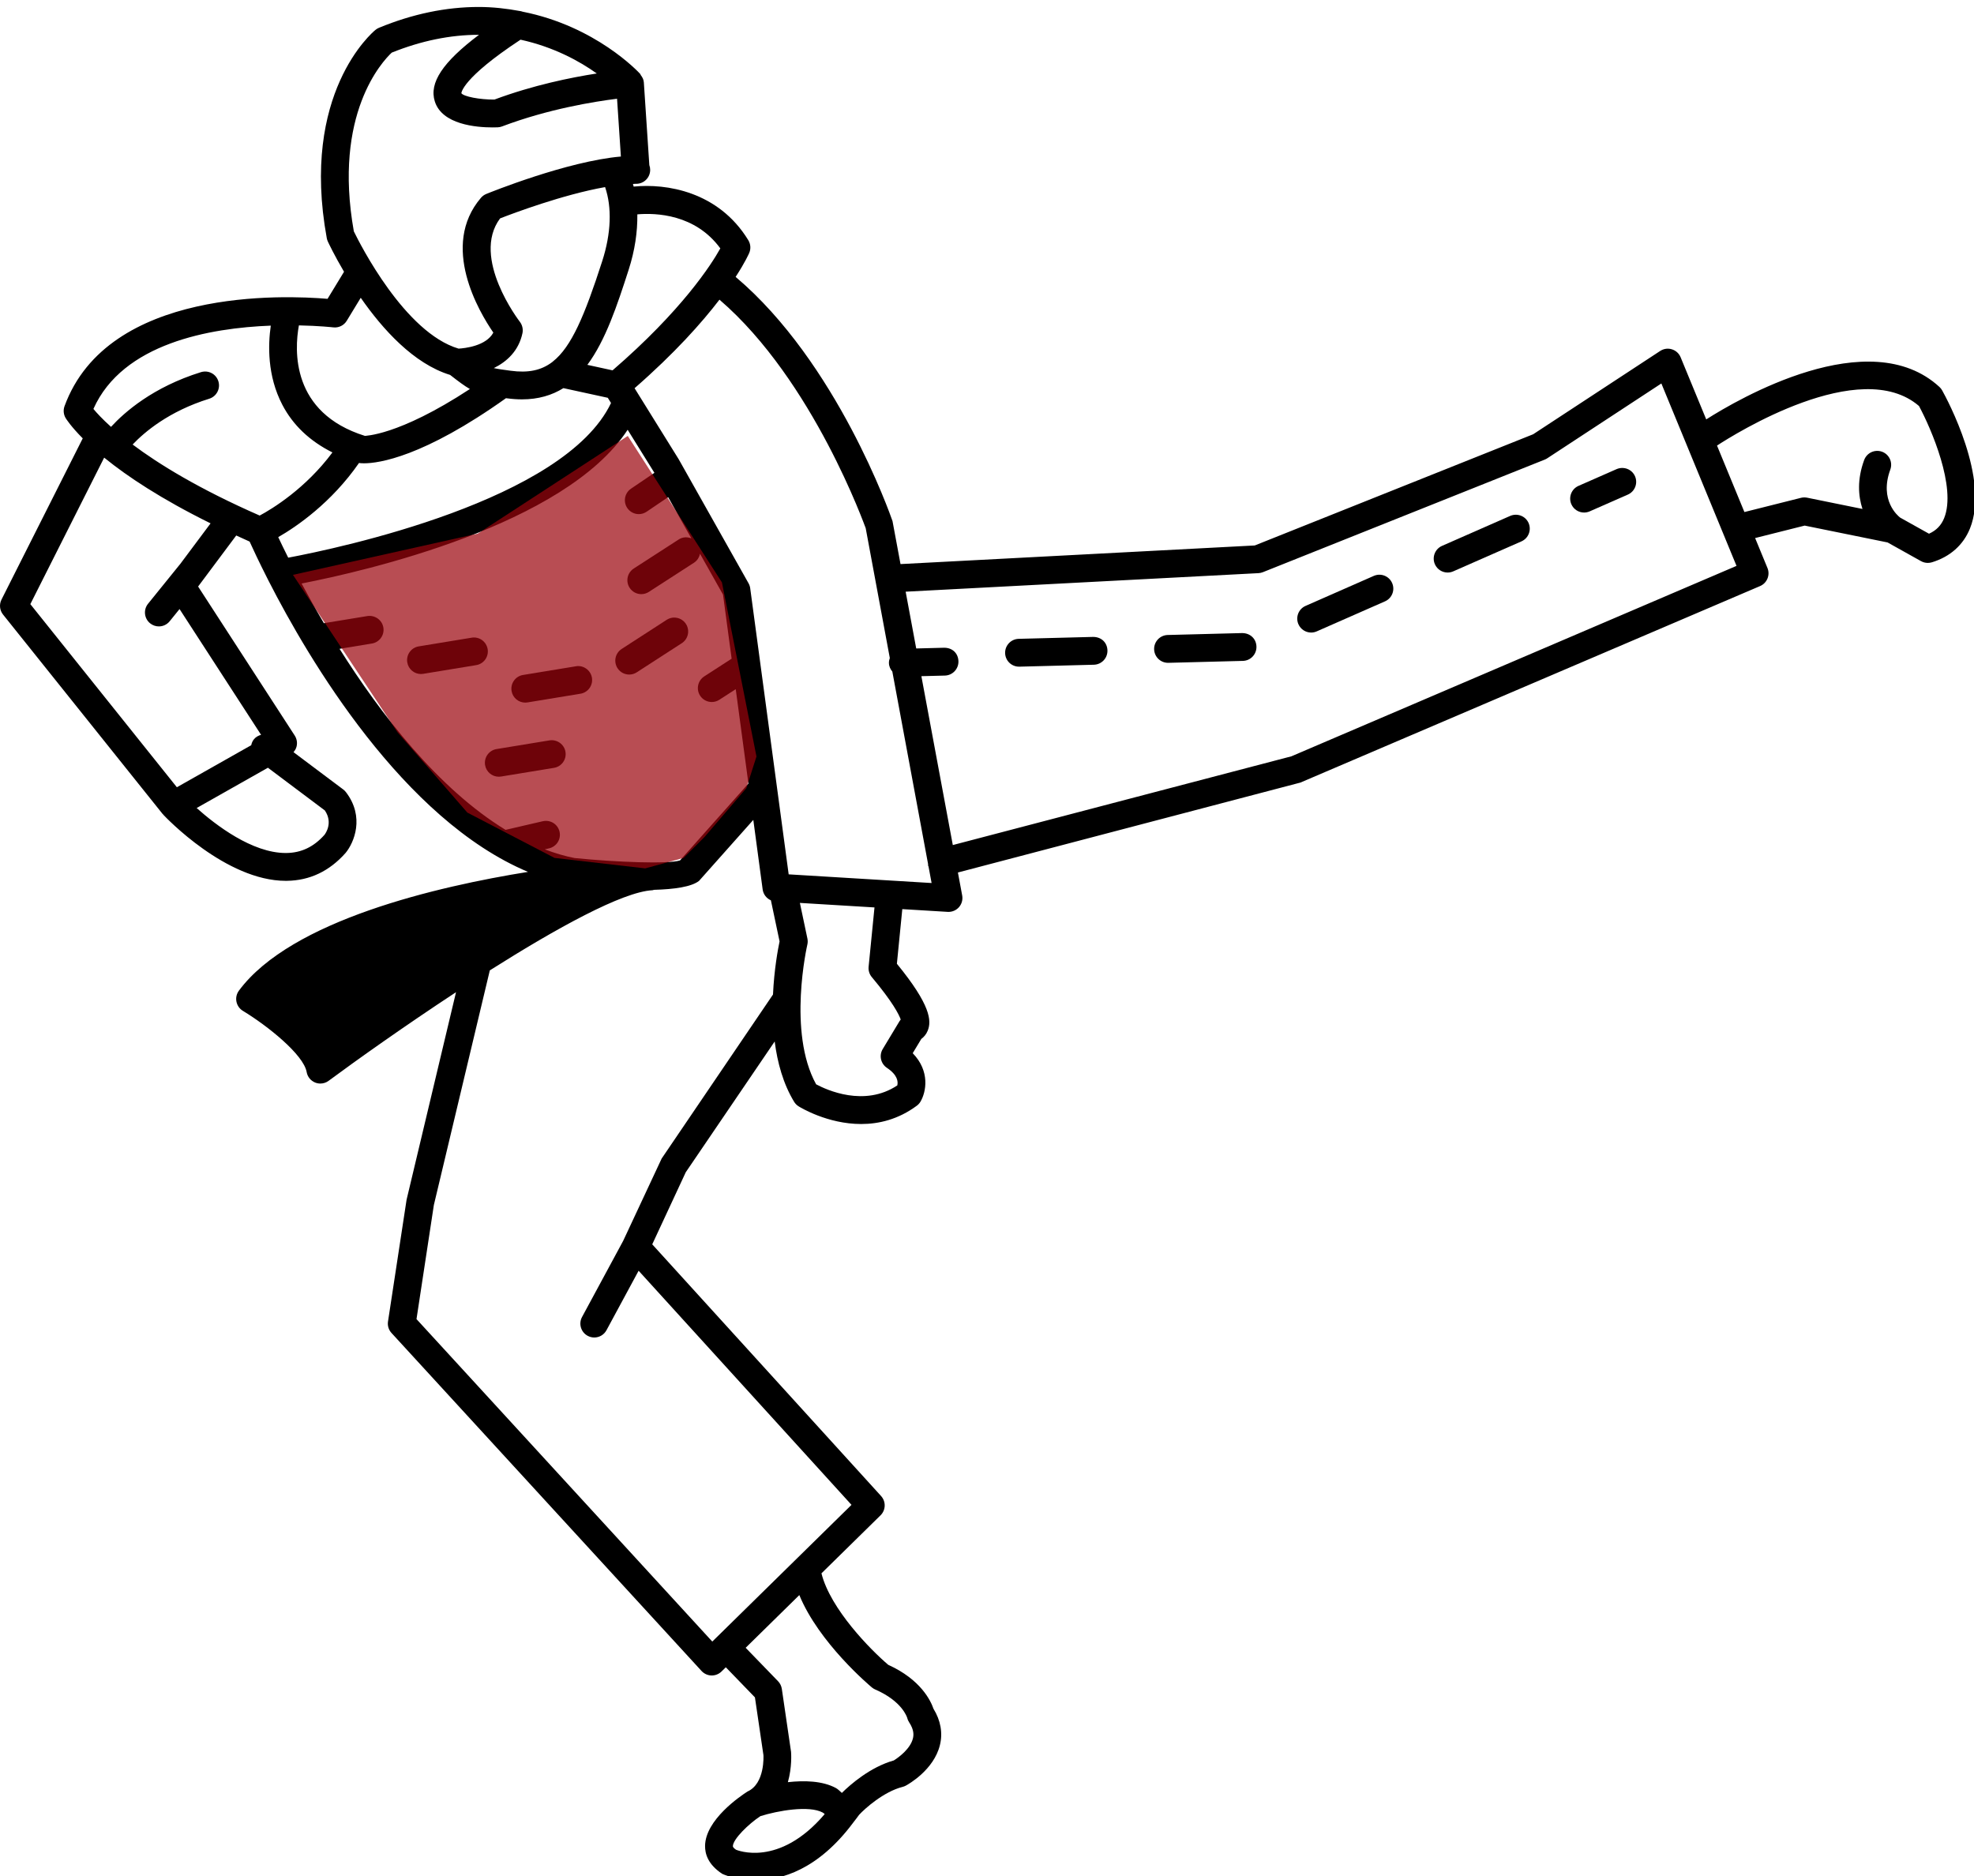 <svg width="283" height="269" viewBox="0 0 283 269" fill="none" xmlns="http://www.w3.org/2000/svg">
<g clip-path="url(#clip0_166_752)">
<path d="M69.913 93.069C69.734 91.98 68.698 91.24 67.623 91.425L60.03 92.672C58.944 92.849 58.208 93.876 58.387 94.963C58.546 95.941 59.391 96.635 60.349 96.635C60.458 96.635 60.567 96.627 60.676 96.607L68.27 95.36C69.356 95.183 70.092 94.156 69.913 93.069Z" fill="black"/>
<path d="M75.302 100.733C75.412 100.733 75.52 100.725 75.629 100.706L83.219 99.459C84.305 99.282 85.041 98.255 84.862 97.168C84.683 96.079 83.636 95.338 82.573 95.523L74.983 96.77C73.897 96.948 73.161 97.974 73.34 99.061C73.499 100.04 74.344 100.733 75.302 100.733Z" fill="black"/>
<path d="M90.205 96.712C90.579 96.712 90.952 96.609 91.287 96.392L97.747 92.214C98.67 91.615 98.935 90.38 98.339 89.455C97.736 88.524 96.501 88.268 95.582 88.863L89.122 93.042C88.199 93.64 87.934 94.875 88.53 95.8C88.912 96.391 89.554 96.712 90.205 96.712Z" fill="black"/>
<path d="M79.426 110.087C80.513 109.908 81.249 108.883 81.069 107.794C80.894 106.705 79.843 105.977 78.78 106.148L71.186 107.393C70.1 107.572 69.364 108.597 69.543 109.686C69.703 110.664 70.548 111.358 71.506 111.358C71.615 111.358 71.724 111.35 71.833 111.332L79.426 110.087Z" fill="black"/>
<path d="M156.723 91.314L146.041 91.59C144.939 91.619 144.071 92.535 144.098 93.638C144.126 94.721 145.013 95.58 146.092 95.58C146.108 95.58 146.127 95.58 146.143 95.58L156.824 95.303C157.926 95.274 158.794 94.359 158.767 93.258C158.74 92.159 157.934 91.321 156.723 91.314Z" fill="black"/>
<path d="M216.516 73.962L206.734 78.262C205.726 78.706 205.27 79.883 205.71 80.892C206.041 81.64 206.769 82.085 207.536 82.085C207.805 82.085 208.078 82.03 208.339 81.917L218.12 77.617C219.129 77.173 219.585 75.996 219.145 74.987C218.701 73.978 217.525 73.532 216.516 73.962Z" fill="black"/>
<path d="M178.086 90.763L167.404 91.039C166.302 91.069 165.434 91.984 165.461 93.085C165.488 94.17 166.376 95.029 167.455 95.029C167.47 95.029 167.49 95.029 167.505 95.029L178.187 94.753C179.289 94.724 180.157 93.808 180.13 92.705C180.103 91.608 179.273 90.774 178.086 90.763Z" fill="black"/>
<path d="M196.952 82.566L187.17 86.868C186.162 87.31 185.706 88.487 186.146 89.496C186.477 90.244 187.205 90.689 187.972 90.689C188.241 90.689 188.514 90.634 188.775 90.519L198.556 86.217C199.565 85.775 200.025 84.598 199.581 83.589C199.133 82.58 197.965 82.124 196.952 82.566Z" fill="black"/>
<path d="M231.773 67.254L226.298 69.661C225.289 70.105 224.834 71.282 225.274 72.291C225.605 73.039 226.333 73.483 227.1 73.483C227.369 73.483 227.641 73.428 227.902 73.316L233.377 70.909C234.386 70.465 234.841 69.288 234.401 68.279C233.957 67.27 232.781 66.826 231.773 67.254Z" fill="black"/>
<path d="M278.05 55.481C267.984 46.21 249.139 57.244 244.612 60.13L240.943 51.228C240.717 50.676 240.258 50.257 239.689 50.082C239.125 49.901 238.51 49.99 238.007 50.32L219.799 62.261L179.889 78.203L129.101 80.873L127.954 74.708C127.627 73.765 119.983 51.966 105.462 39.698C106.821 37.615 107.354 36.394 107.413 36.263C107.666 35.669 107.615 34.989 107.28 34.438C102.991 27.418 95.479 26.282 90.845 26.752C90.814 26.625 90.776 26.501 90.742 26.376C90.852 26.374 90.981 26.352 91.089 26.352C91.104 26.352 91.124 26.352 91.139 26.352C91.167 26.351 91.194 26.349 91.217 26.352C92.319 26.352 93.211 25.46 93.211 24.358C93.211 24.116 93.172 23.886 93.09 23.672L92.304 11.817C92.304 11.818 92.304 11.815 92.304 11.817C92.303 11.813 92.304 11.807 92.304 11.803C92.274 11.399 92.09 11.054 91.853 10.753C91.822 10.712 91.829 10.652 91.794 10.613C91.499 10.283 85.394 3.754 74.931 1.677C74.78 1.623 74.631 1.587 74.471 1.57C72.638 1.235 70.713 1 68.624 1C63.94 1 59.13 2.003 54.333 3.983C54.15 4.059 53.983 4.158 53.831 4.283C53.391 4.643 43.044 13.373 46.849 34.149C46.88 34.313 46.93 34.475 47.001 34.627C47.1 34.842 47.924 36.592 49.321 38.963L46.958 42.844C40.84 42.326 15.478 41.219 9.252 58.233C9.045 58.797 9.104 59.422 9.411 59.938C9.482 60.058 10.156 61.132 11.862 62.849L0.214 85.963C-0.137 86.66 -0.051 87.498 0.436 88.108L23.305 116.687C23.322 116.708 23.349 116.715 23.367 116.735C23.386 116.757 23.391 116.785 23.41 116.805C23.773 117.195 32.394 126.286 40.972 126.286C41.027 126.286 41.085 126.284 41.14 126.284C44.407 126.239 47.218 124.91 49.539 122.292C50.754 120.831 52.331 117.129 49.59 113.564C49.477 113.419 49.349 113.291 49.205 113.184L42.078 107.838C42.282 107.602 42.444 107.334 42.518 107.025C42.651 106.491 42.553 105.926 42.258 105.465L28.402 84.091L33.867 76.774C34.506 77.064 35.115 77.353 35.786 77.646C36.229 78.634 37.129 80.557 38.37 83.004C38.412 83.096 38.45 83.186 38.504 83.269C44.264 94.56 57.811 117.495 75.694 125.002C62.807 127.074 41.753 131.905 34.251 142.031C33.916 142.483 33.788 143.056 33.897 143.605C34.006 144.155 34.341 144.638 34.82 144.926C38.348 147.062 43.519 151.196 43.963 153.701C44.084 154.383 44.547 154.952 45.19 155.209C45.427 155.303 45.676 155.349 45.926 155.349C46.346 155.349 46.763 155.217 47.113 154.956C51.134 151.977 58.025 147.083 65.377 142.251L58.289 172.003L55.626 189.463C55.532 190.059 55.719 190.667 56.128 191.111L100.575 239.568C100.941 239.966 101.451 240.199 101.992 240.215C102.008 240.215 102.027 240.215 102.043 240.215C102.565 240.215 103.067 240.008 103.441 239.642L104.056 239.038L108.23 243.352L109.449 251.632C109.453 251.674 109.698 255.711 107.175 256.845C106.163 257.492 101.116 260.894 101.081 264.654C101.073 265.737 101.451 267.288 103.55 268.659C103.593 268.679 105.489 269.571 108.347 269.571C112.026 269.571 117.296 268.033 122.287 261.353C122.319 261.305 122.362 261.267 122.39 261.217C122.648 260.868 122.908 260.57 123.164 260.192C123.978 259.308 126.688 256.872 129.398 256.187C129.558 256.148 129.714 256.085 129.862 256.007C130.267 255.789 133.865 253.751 134.745 250.213C135.181 248.472 134.862 246.664 133.822 244.976C133.44 243.854 132.011 240.799 127.342 238.688C124.83 236.549 119.057 230.712 117.767 225.572L126.236 217.253C127 216.505 127.035 215.281 126.314 214.486L93.507 178.401L98.312 168.068L111.062 149.318C111.449 152.331 112.273 155.367 113.842 157.956C114.005 158.225 114.227 158.451 114.492 158.615C114.733 158.767 118.628 161.151 123.46 161.151C125.991 161.151 128.779 160.497 131.439 158.525C131.657 158.365 131.836 158.163 131.972 157.929C132.775 156.557 133.366 153.584 130.851 150.997L132.085 148.948C132.455 148.679 132.79 148.293 133.004 147.759C133.561 146.36 133.448 144.124 128.581 138.174L129.357 130.341L135.863 130.735C135.901 130.737 135.944 130.739 135.983 130.739C136.552 130.739 137.097 130.496 137.479 130.065C137.884 129.605 138.055 128.984 137.942 128.38L137.33 125.09L186.431 112.198L252.329 84.026C253.334 83.596 253.805 82.44 253.389 81.431L251.621 77.141L258.727 75.355L270.608 77.77L275.406 80.451C275.705 80.619 276.04 80.704 276.379 80.704C276.574 80.704 276.768 80.675 276.959 80.619C279.572 79.824 281.461 78.147 282.423 75.768C285.293 68.649 279.152 57.254 278.439 55.977C278.338 55.792 278.205 55.623 278.05 55.481ZM103.269 35.611C101.974 37.944 97.758 44.508 87.819 53.096L84.206 52.309C86.815 48.789 88.469 43.824 90.131 38.661C91.018 35.91 91.405 33.232 91.371 30.732C94.035 30.505 99.671 30.695 103.269 35.611ZM39.889 77.01C42.518 75.506 47.525 72.073 51.468 66.377C51.584 66.395 51.807 66.424 52.183 66.424C54.298 66.424 60.68 65.532 72.54 57.089C72.595 57.096 72.634 57.102 72.689 57.109C73.437 57.209 74.15 57.257 74.831 57.257C77.187 57.257 79.129 56.669 80.773 55.647L87.135 57.032L87.599 57.779C80.941 71.758 48.604 78.583 41.321 79.955C40.725 78.765 40.245 77.77 39.889 77.01ZM86.338 37.436C83.826 45.228 81.924 49.733 79.265 51.827C79.235 51.846 79.214 51.877 79.185 51.898C77.575 53.128 75.686 53.488 73.215 53.154C72.136 53.011 71.4 52.907 70.794 52.775C72.694 51.843 74.363 50.285 74.901 47.773C75.022 47.195 74.882 46.591 74.52 46.125C74.45 46.032 67.479 36.963 71.693 31.313C73.575 30.576 80.702 27.897 86.748 26.824C87.742 29.719 87.625 33.444 86.338 37.436ZM85.555 10.535C81.871 11.107 76.458 12.2 70.883 14.275C68.745 14.291 66.478 13.839 66.144 13.367C66.144 13.347 66.178 11.251 74.626 5.689C79.408 6.737 83.129 8.794 85.555 10.535ZM56.159 7.546C60.373 5.849 64.563 4.99 68.624 4.99C68.638 4.99 68.651 4.993 68.665 4.993C63.459 8.913 61.499 11.885 62.335 14.538C63.379 17.858 68.27 18.267 70.61 18.267C70.898 18.267 71.147 18.261 71.346 18.254C71.56 18.246 71.774 18.203 71.973 18.127C78.616 15.612 85.257 14.555 88.463 14.156L89.013 22.442C81.303 23.113 70.221 27.599 69.718 27.806C69.422 27.925 69.162 28.114 68.955 28.355C63.048 35.254 68.69 44.73 70.727 47.686C69.695 49.611 66.634 49.93 65.746 49.983C58.032 47.697 51.619 35.007 50.727 33.169C47.729 16.342 54.843 8.781 56.159 7.546ZM47.768 46.934C48.546 47.029 49.306 46.661 49.711 45.991L51.717 42.693C54.839 47.187 59.306 52.153 64.529 53.752C65.744 54.697 66.596 55.337 67.365 55.773C56.952 62.603 52.232 62.449 52.331 62.498C41.704 59.181 42.206 50.177 42.851 46.65C45.759 46.709 47.695 46.925 47.768 46.934ZM38.821 46.686C38.425 49.427 38.297 53.863 40.478 58.037C41.995 60.941 44.373 63.214 47.658 64.866C43.81 70.046 39.016 72.962 37.23 73.916C28.527 70.101 22.744 66.531 19.014 63.732C20.684 61.974 24.17 58.978 29.995 57.166C31.047 56.839 31.635 55.72 31.308 54.668C30.984 53.618 29.886 53.032 28.811 53.355C21.939 55.494 17.873 59.069 15.915 61.199C14.674 60.08 13.861 59.195 13.391 58.629C17.593 49.21 30.11 47.02 38.821 46.686ZM46.518 119.689C44.991 121.411 43.215 122.262 41.089 122.294C41.05 122.294 41.008 122.296 40.965 122.296C36.13 122.296 30.902 118.26 28.194 115.847L38.409 110.07L46.572 116.196C47.756 117.945 46.697 119.459 46.518 119.689ZM25.791 80.922C25.786 80.928 25.779 80.93 25.774 80.936L21.226 86.559C20.533 87.414 20.665 88.671 21.522 89.365C21.892 89.663 22.336 89.809 22.776 89.809C23.356 89.809 23.932 89.555 24.326 89.068L25.74 87.32L37.428 105.351C37.021 105.465 36.638 105.677 36.362 106.043C36.18 106.287 36.076 106.559 36.019 106.839L25.357 112.868L4.349 86.615L14.934 65.611C14.967 65.638 15.006 65.667 15.039 65.694C15.04 65.695 15.041 65.696 15.042 65.697C15.042 65.697 15.043 65.698 15.042 65.697C18.219 68.272 23.056 71.516 30.189 75.035L25.791 80.922ZM48.678 93.025L53.317 92.263C54.403 92.084 55.139 91.058 54.96 89.97C54.781 88.881 53.741 88.16 52.67 88.324L46.435 89.347C45.231 87.305 44.165 85.388 43.239 83.658C52.339 81.885 81.015 75.319 89.982 61.615L93.818 67.79L90.462 70.063C89.551 70.681 89.309 71.922 89.928 72.834C90.314 73.403 90.941 73.71 91.579 73.71C91.965 73.71 92.354 73.599 92.697 73.368L95.786 71.276L99.113 77.184C98.536 76.96 97.877 76.975 97.319 77.334L90.855 81.511C89.932 82.109 89.664 83.343 90.263 84.27C90.645 84.86 91.284 85.182 91.938 85.182C92.312 85.182 92.685 85.078 93.02 84.862L99.484 80.685C99.959 80.377 100.253 79.901 100.352 79.385L103.655 85.25L104.89 94.437L100.96 96.978C100.037 97.576 99.769 98.811 100.368 99.737C100.75 100.327 101.389 100.649 102.043 100.649C102.417 100.649 102.79 100.545 103.125 100.329L105.478 98.808L107.296 112.337L97.487 123.361C95.769 123.899 88.336 123.615 82.37 123.018C80.924 122.731 79.5 122.304 78.098 121.772L78.721 121.627C79.796 121.378 80.466 120.306 80.217 119.233C79.967 118.161 78.908 117.499 77.822 117.739L72.48 118.977C62.817 113.077 54.559 102.37 48.678 93.025ZM46.767 150.261C44.89 147.221 41.226 144.408 38.846 142.779C47.635 133.784 70.143 129.75 80.773 128.3C68.476 134.716 52.686 145.955 46.767 150.261ZM105.528 265.203C105.357 265.09 105.068 264.872 105.068 264.693C105.076 263.686 107.29 261.521 109.015 260.381C111.49 259.604 115.979 258.802 117.946 259.865C118.067 259.93 118.14 260.012 118.231 260.087C111.635 267.847 105.589 265.214 105.528 265.203ZM125.002 241.933C125.15 242.054 125.31 242.155 125.485 242.229C129.34 243.897 130.037 246.216 130.053 246.27C130.107 246.5 130.201 246.722 130.333 246.921C131.061 248.02 130.995 248.772 130.878 249.239C130.528 250.681 128.919 251.916 128.141 252.395C124.774 253.341 121.922 255.836 120.692 257.051C120.404 256.816 120.174 256.53 119.831 256.346C117.889 255.302 115.275 255.254 112.953 255.511C113.559 253.375 113.428 251.384 113.409 251.172L112.086 242.136C112.023 241.719 111.832 241.337 111.544 241.037L106.902 236.243L114.594 228.688C117.405 235.532 124.645 241.636 125.002 241.933ZM94.858 166.1L89.334 177.915L83.445 188.816C82.919 189.783 83.281 190.995 84.251 191.517C84.551 191.68 84.874 191.758 85.197 191.758C85.906 191.758 86.591 191.38 86.95 190.71L91.554 182.187L122.074 215.753L102.117 235.352L59.711 189.12L62.199 172.767L70.221 139.124C79.762 133.088 89.215 127.863 93.542 127.632C93.621 127.627 93.686 127.588 93.762 127.575C96.695 127.495 99.111 127.147 100.209 126.301L107.997 117.548L109.336 127.513C109.43 128.223 109.893 128.808 110.52 129.079L111.762 134.969C111.531 136.065 110.984 138.981 110.82 142.585L94.858 166.1ZM124.986 140.089C128.004 143.687 128.877 145.452 129.13 146.165C129.067 146.243 129.005 146.329 128.951 146.419L126.548 150.409C125.999 151.321 126.264 152.505 127.152 153.097C128.694 154.126 128.771 155.081 128.639 155.618C123.916 158.747 118.515 156.269 117.004 155.459C112.868 147.977 115.715 135.563 115.742 135.437C115.812 135.15 115.812 134.854 115.754 134.566L114.675 129.451L125.37 130.099L124.527 138.61C124.476 139.144 124.64 139.678 124.986 140.089ZM113.067 125.356L107.553 84.34C107.522 84.089 107.44 83.847 107.315 83.625L97.304 65.847L90.976 55.658C96.743 50.624 100.614 46.266 103.145 42.963C116.642 54.561 124.087 75.725 124.11 75.723L127.567 94.341C127.485 94.569 127.433 94.811 127.44 95.067C127.452 95.537 127.647 95.948 127.928 96.282L133.051 123.872C133.062 123.964 133.043 124.053 133.067 124.144C133.074 124.175 133.106 124.188 133.115 124.217L133.557 126.599L113.067 125.356ZM185.142 108.432L136.598 121.156L132.092 96.944L135.461 96.857C136.563 96.828 137.432 95.912 137.405 94.812C137.377 93.713 136.599 92.869 135.36 92.867L131.352 92.971L129.838 84.831L180.426 82.172C180.644 82.16 180.858 82.113 181.061 82.031L221.465 65.892C221.59 65.843 221.707 65.781 221.82 65.707L238.179 54.978L248.953 81.131L185.142 108.432ZM278.723 74.275C278.303 75.318 277.602 76.044 276.55 76.52L272.405 74.204C272.117 73.981 269.379 71.739 271.001 67.324C271.379 66.29 270.85 65.144 269.818 64.764C268.778 64.388 267.637 64.916 267.255 65.949C266.243 68.71 266.391 71.069 267.01 72.968L259.078 71.355C258.786 71.296 258.482 71.302 258.194 71.374L250.085 73.413L246.158 63.883C248.674 62.237 266.678 50.943 275.113 58.208C276.862 61.458 280.503 69.87 278.723 74.275Z" fill="black"/>
<path d="M42 82.418L68.5 76.5L90 62.5L103.5 83.5L108.451 108.461L107 113L101 120L98 123L92.5 124.5L79.5 123L67 116.5L57 105L42 82.418Z" fill="#9B050E" fill-opacity="0.71"/>
<path d="M39.197 139.596L72 127.5L83 127.5L46 152L37.5 143L39.197 139.596Z" fill="black"/>
</g>
<defs>
<clipPath id="clip0_166_752">
<rect width="283" height="269" fill="white"/>
</clipPath>
</defs>
</svg>
